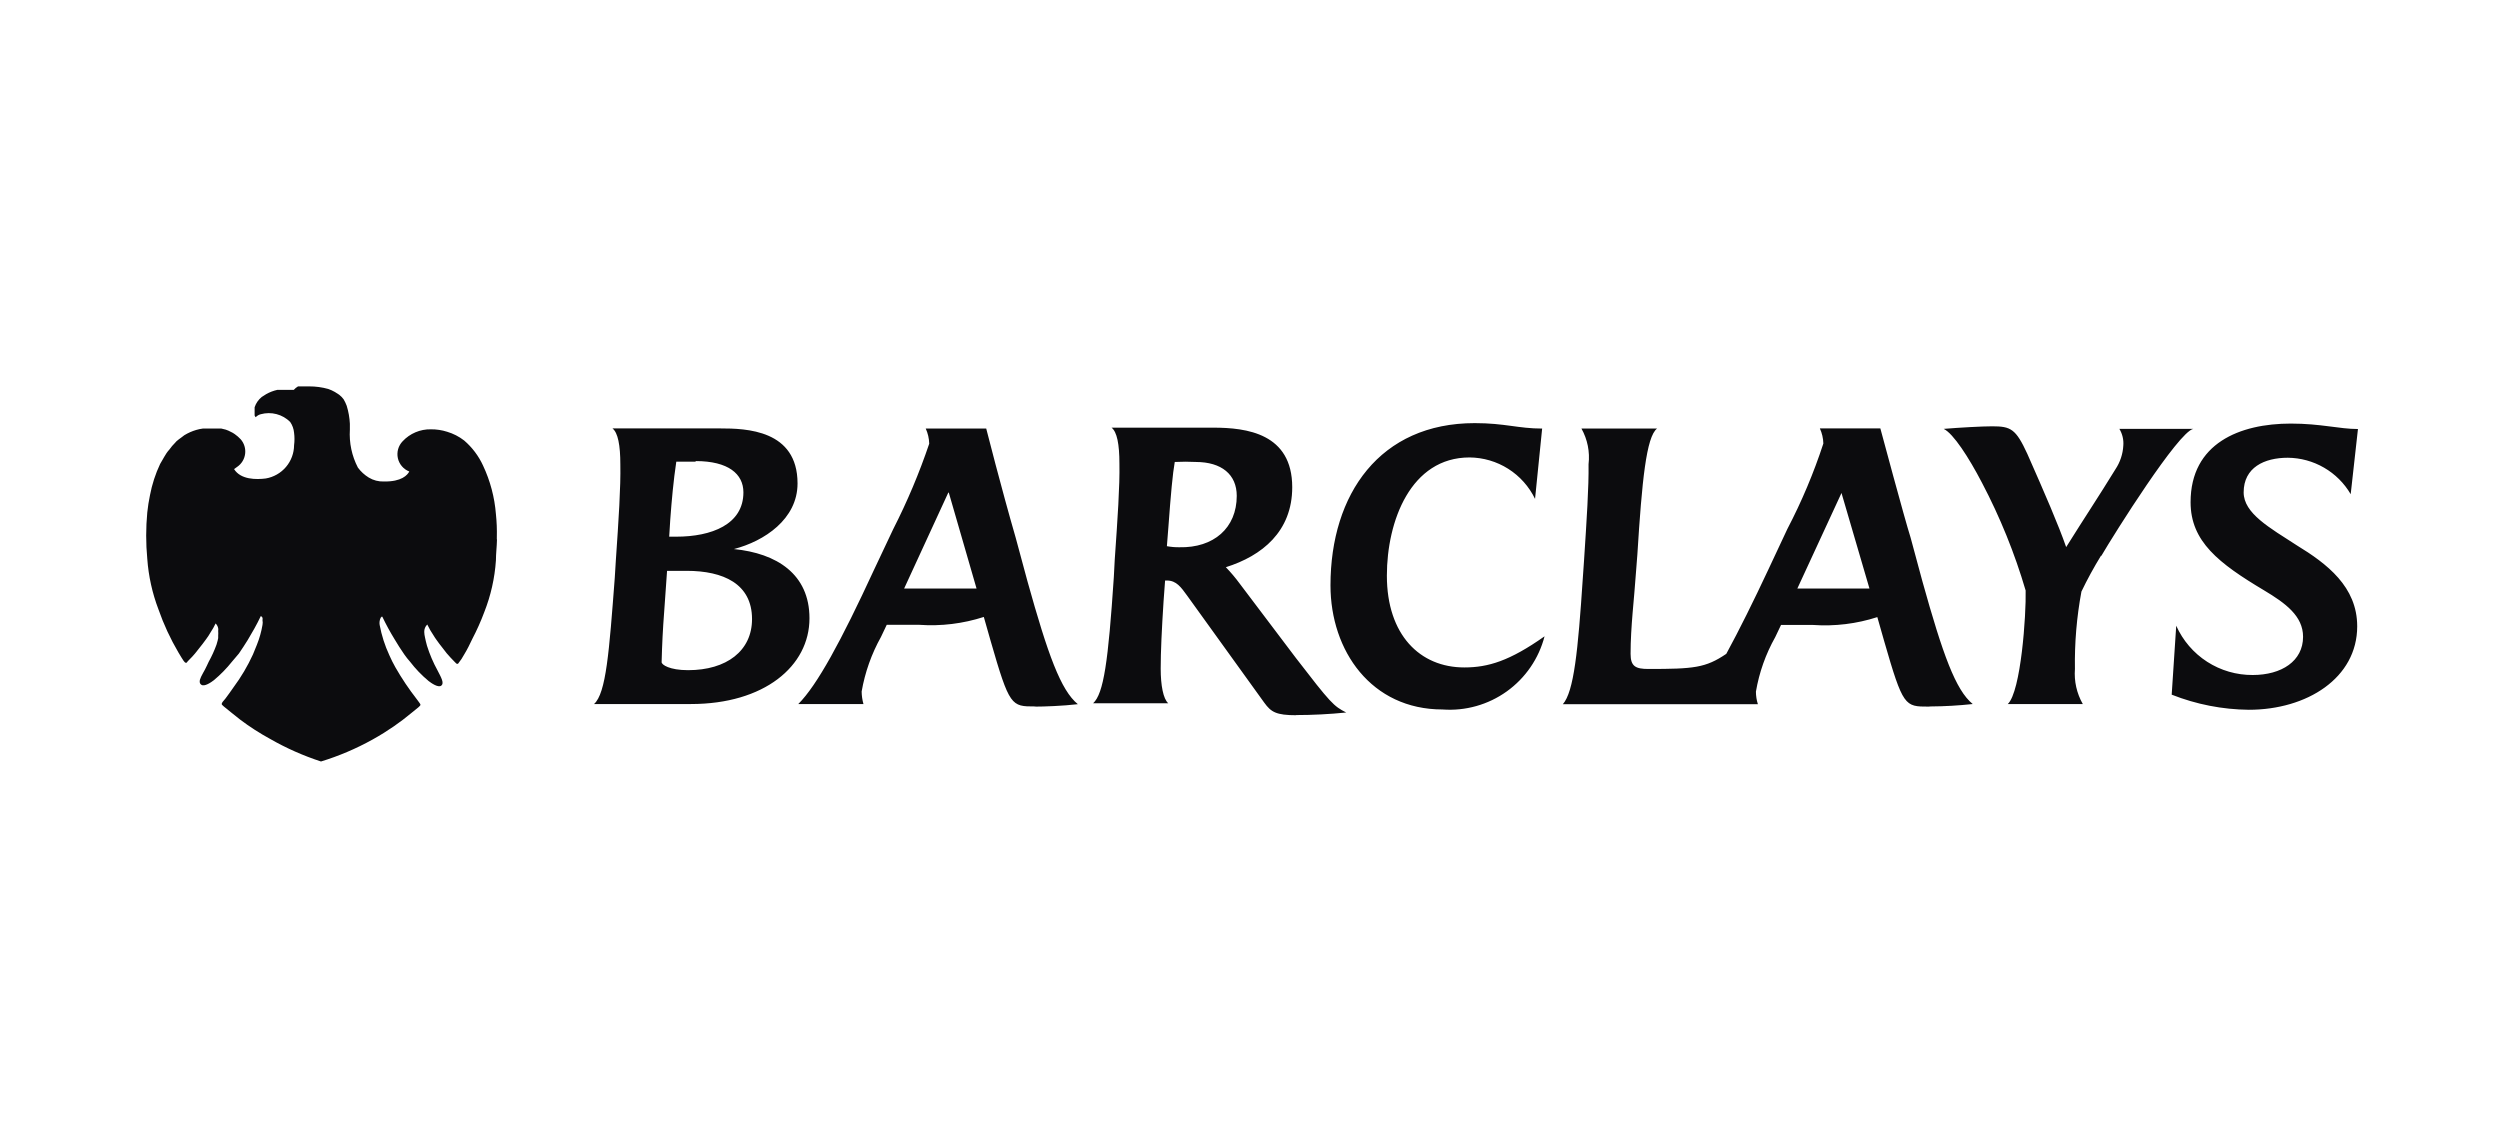 <svg width="176" height="80" viewBox="0 0 176 80" fill="none" xmlns="http://www.w3.org/2000/svg">
<path d="M48.6 49.564H41.82C42.672 48.808 42.885 45.871 43.279 40.687L43.353 39.484C43.555 36.547 43.704 34.28 43.672 32.694C43.672 31.342 43.502 30.459 43.119 30.161H50.708C52.517 30.161 56.147 30.256 56.147 34.035C56.147 36.547 53.805 38.101 51.666 38.654C54.678 38.952 56.987 40.41 56.987 43.529C56.987 46.903 53.794 49.564 48.643 49.564H48.6ZM48.345 40.187H46.961L46.759 43.05C46.663 44.306 46.61 45.36 46.578 46.616C46.578 46.797 47.132 47.18 48.441 47.18C51.155 47.18 52.943 45.818 52.943 43.582C52.943 41.092 50.91 40.187 48.345 40.187V40.187ZM48.973 32.502C48.59 32.502 48.089 32.502 47.611 32.502C47.408 33.865 47.291 35.174 47.185 36.6C47.185 36.6 47.11 37.835 47.11 37.782H47.611C50.08 37.782 52.336 36.93 52.336 34.663C52.336 33.364 51.272 32.46 48.973 32.46V32.502ZM72.857 49.734C71.197 49.734 71.069 49.734 69.739 45.115L69.26 43.433C67.794 43.907 66.251 44.095 64.715 43.987H62.426L62.022 44.838C61.355 46.033 60.895 47.332 60.66 48.681C60.664 48.979 60.706 49.276 60.787 49.564H56.2C57.53 48.234 59.212 45.136 61.522 40.134L62.884 37.249C63.873 35.309 64.72 33.299 65.417 31.236C65.408 30.868 65.325 30.506 65.172 30.171H69.43C69.43 30.171 70.494 34.365 71.505 37.856L72.336 40.932C73.773 46.084 74.677 48.595 75.88 49.575C74.816 49.702 73.443 49.745 72.921 49.745L72.857 49.734ZM66.748 34.706L63.651 41.432H68.749L66.79 34.663L66.748 34.706ZM91.271 50.352C89.834 50.352 89.483 50.128 89.004 49.468L83.575 41.932C83.15 41.347 82.82 40.868 82.149 40.868H82.022L81.915 42.326C81.787 44.306 81.713 45.892 81.713 47.073C81.713 48.255 81.894 49.202 82.245 49.511H76.955C77.7 48.83 78.019 46.562 78.413 40.634L78.477 39.41C78.679 36.494 78.839 34.227 78.807 32.641C78.807 31.268 78.637 30.405 78.254 30.107H85.417C87.758 30.107 90.973 30.512 90.973 34.301C90.973 37.42 88.844 39.133 86.3 39.931C86.652 40.296 86.979 40.684 87.279 41.092L91.228 46.318C93.687 49.511 93.889 49.713 94.773 50.16C93.595 50.28 92.412 50.34 91.228 50.341L91.271 50.352ZM84.214 32.523C83.711 32.497 83.206 32.497 82.703 32.523C82.554 33.354 82.426 34.78 82.256 37.09L82.149 38.452C82.441 38.505 82.736 38.531 83.033 38.526C85.438 38.58 87.067 37.175 87.067 34.908C87.067 33.407 86.002 32.523 84.182 32.523H84.214ZM101.553 49.947C96.55 49.947 93.666 45.828 93.666 41.209C93.666 34.769 97.157 29.788 103.82 29.788C105.948 29.788 106.885 30.171 108.567 30.171L108.067 35.121C107.647 34.253 106.993 33.52 106.179 33.004C105.364 32.489 104.422 32.212 103.458 32.204C99.317 32.204 97.636 36.675 97.636 40.528C97.636 44.7 99.967 46.988 103.085 46.988C104.767 46.988 106.278 46.531 108.737 44.796C108.333 46.36 107.392 47.732 106.079 48.674C104.766 49.615 103.164 50.066 101.553 49.947V49.947ZM135.761 49.745C134.101 49.745 133.973 49.745 132.643 45.126L132.164 43.444C130.705 43.916 129.17 44.104 127.64 43.997H125.384L124.979 44.849C124.307 46.042 123.846 47.342 123.617 48.691C123.618 48.991 123.664 49.289 123.755 49.575H110.025C110.802 48.691 111.089 45.849 111.43 40.698L111.515 39.474C111.707 36.526 111.856 34.269 111.834 32.683C111.937 31.814 111.761 30.935 111.334 30.171H116.656C115.9 30.746 115.592 33.865 115.272 39.016L115.176 40.251C115.049 42.156 114.793 44.114 114.793 46.03C114.793 46.914 115.145 47.095 116.049 47.095C119.242 47.095 120.073 47.02 121.531 46.03C122.435 44.37 123.468 42.284 124.479 40.123L125.831 37.239C126.84 35.307 127.687 33.296 128.364 31.225C128.355 30.857 128.272 30.495 128.119 30.161H132.377C132.377 30.161 134.09 36.547 134.505 37.845L135.336 40.921C136.772 46.073 137.677 48.585 138.88 49.564C137.897 49.671 136.91 49.728 135.921 49.734L135.761 49.745ZM129.641 34.706L126.533 41.432H131.61L129.641 34.706ZM147.916 39.112C147.412 39.932 146.95 40.778 146.533 41.645C146.198 43.442 146.045 45.267 146.075 47.095C146.009 47.955 146.202 48.815 146.629 49.564H141.349C142.275 48.681 142.648 43.284 142.605 41.571C141.834 38.945 140.803 36.403 139.529 33.982C138.603 32.204 137.518 30.523 136.836 30.192C138.018 30.097 139.529 30.012 140.253 30.012C141.562 30.012 141.913 30.192 142.722 31.949C143.978 34.791 144.904 36.93 145.458 38.516C146.788 36.387 147.725 34.993 148.928 33.034C149.257 32.54 149.448 31.967 149.481 31.374C149.515 30.961 149.418 30.548 149.204 30.192H154.409C153.345 30.416 148.874 37.526 147.927 39.144L147.916 39.112ZM165.489 34.791C165.036 34.017 164.39 33.373 163.614 32.924C162.838 32.474 161.958 32.233 161.061 32.225C159.412 32.225 157.953 32.907 157.953 34.663C157.953 36.142 159.784 37.154 161.689 38.388C163.818 39.687 165.947 41.304 165.947 44.093C165.947 47.733 162.413 49.968 158.315 49.968C156.456 49.949 154.616 49.588 152.887 48.904L153.206 44.051C153.67 45.09 154.426 45.971 155.382 46.588C156.339 47.204 157.454 47.528 158.592 47.52C160.625 47.52 162.136 46.541 162.136 44.828C162.136 43.369 160.902 42.465 159.39 41.56C156.197 39.655 154.217 38.122 154.217 35.355C154.217 31.204 157.687 29.82 161.274 29.82C163.403 29.82 164.67 30.203 166 30.203L165.489 34.791Z" fill="#0C0C0E"/>
<path d="M34.977 37.899C34.977 37.899 34.977 37.899 34.977 37.824C34.991 37.28 34.97 36.736 34.913 36.196C34.82 35.011 34.513 33.854 34.008 32.779C33.697 32.101 33.243 31.498 32.678 31.012C32.318 30.733 31.91 30.524 31.475 30.395C31.107 30.278 30.722 30.22 30.336 30.224C29.963 30.216 29.594 30.287 29.251 30.432C28.908 30.577 28.599 30.793 28.346 31.065C28.196 31.221 28.087 31.41 28.028 31.618C27.97 31.826 27.963 32.044 28.009 32.255C28.056 32.466 28.154 32.662 28.294 32.825C28.434 32.989 28.613 33.116 28.814 33.194V33.194C28.686 33.439 28.282 33.918 27.026 33.897C26.651 33.911 26.281 33.815 25.961 33.62C25.663 33.438 25.402 33.199 25.195 32.917C24.768 32.094 24.574 31.171 24.631 30.246C24.631 30.097 24.631 29.969 24.631 29.831C24.609 29.401 24.534 28.976 24.407 28.564C24.349 28.409 24.278 28.26 24.195 28.117V28.117C24.105 27.992 23.997 27.881 23.875 27.787L23.577 27.596C23.428 27.511 23.271 27.439 23.109 27.383C22.672 27.261 22.221 27.201 21.768 27.202H21.353H21.193H21.076H20.98C20.869 27.267 20.768 27.35 20.682 27.447H20.395H20.15H19.905H19.522C19.25 27.508 18.988 27.608 18.745 27.744L18.426 27.947C18.193 28.135 18.019 28.386 17.925 28.671C17.919 28.731 17.919 28.791 17.925 28.851C17.92 28.922 17.92 28.994 17.925 29.064C17.921 29.121 17.921 29.178 17.925 29.235C17.925 29.288 17.979 29.33 18 29.373C18.097 29.268 18.223 29.194 18.362 29.16C18.723 29.061 19.105 29.059 19.467 29.154C19.83 29.249 20.161 29.439 20.427 29.703C20.584 29.93 20.679 30.194 20.703 30.469C20.741 30.759 20.741 31.052 20.703 31.342C20.699 31.904 20.497 32.446 20.133 32.874C19.769 33.302 19.267 33.589 18.713 33.684C18.053 33.769 16.946 33.779 16.478 33.024C16.556 32.976 16.631 32.922 16.701 32.864C16.853 32.76 16.981 32.624 17.077 32.467C17.173 32.309 17.234 32.133 17.257 31.95C17.28 31.767 17.265 31.582 17.211 31.405C17.157 31.229 17.067 31.066 16.946 30.927C16.821 30.792 16.681 30.671 16.531 30.565L16.382 30.469L16.084 30.32L15.892 30.246L15.584 30.171H15.413H14.998H14.902H14.413H14.275C14.12 30.191 13.967 30.223 13.817 30.267C13.522 30.354 13.239 30.479 12.976 30.64L12.752 30.81C12.638 30.889 12.528 30.974 12.423 31.065C12.388 31.098 12.356 31.134 12.327 31.172C12.178 31.319 12.042 31.479 11.922 31.651C11.848 31.731 11.781 31.816 11.72 31.906C11.603 32.077 11.518 32.247 11.422 32.406C11.326 32.566 11.316 32.577 11.273 32.662C10.944 33.36 10.704 34.096 10.56 34.855C10.475 35.259 10.411 35.667 10.368 36.078C10.266 37.162 10.266 38.252 10.368 39.336C10.455 40.556 10.72 41.757 11.156 42.901C11.524 43.956 11.995 44.972 12.561 45.934C12.912 46.52 12.997 46.658 13.082 46.658C13.168 46.658 13.136 46.658 13.21 46.562L13.54 46.222C13.672 46.079 13.796 45.93 13.913 45.775C14.158 45.477 14.413 45.136 14.519 44.987C14.628 44.841 14.728 44.688 14.817 44.53C14.954 44.326 15.075 44.113 15.179 43.891C15.272 43.984 15.335 44.102 15.36 44.231C15.37 44.291 15.37 44.353 15.36 44.413C15.369 44.526 15.369 44.64 15.36 44.753C15.36 44.806 15.36 44.859 15.36 44.923C15.36 44.987 15.296 45.19 15.243 45.381C15.091 45.8 14.906 46.205 14.69 46.594C14.604 46.775 14.53 46.946 14.434 47.127C14.221 47.52 14.03 47.819 14.062 48.021C14.064 48.057 14.075 48.092 14.094 48.124C14.112 48.155 14.137 48.182 14.168 48.202C14.381 48.372 14.871 48.031 15.062 47.882C15.531 47.49 15.959 47.052 16.339 46.573L16.818 46.009C17.042 45.69 17.233 45.381 17.436 45.062C17.755 44.53 18.064 43.997 18.362 43.369C18.413 43.394 18.455 43.435 18.479 43.486C18.491 43.543 18.491 43.601 18.479 43.657C18.501 43.769 18.501 43.885 18.479 43.997C18.398 44.475 18.266 44.943 18.085 45.392L17.808 46.073C17.433 46.892 16.973 47.67 16.435 48.393C16.254 48.67 16.052 48.925 15.861 49.191L15.743 49.33C15.678 49.39 15.63 49.468 15.605 49.553C15.605 49.639 15.775 49.745 16.265 50.149L16.893 50.65C17.567 51.16 18.279 51.618 19.022 52.023C20.156 52.672 21.355 53.204 22.598 53.609C23.851 53.224 25.06 52.711 26.206 52.076C26.781 51.757 27.27 51.448 27.718 51.139C28.165 50.831 28.569 50.522 28.952 50.203L29.463 49.788C29.57 49.702 29.601 49.649 29.601 49.607C29.601 49.564 29.442 49.362 29.357 49.245C28.796 48.526 28.287 47.769 27.835 46.978C27.678 46.701 27.536 46.417 27.409 46.126C27.094 45.448 26.865 44.733 26.728 43.997C26.698 43.824 26.724 43.645 26.802 43.486C26.802 43.486 26.802 43.486 26.866 43.423C26.93 43.359 26.866 43.423 26.919 43.423C27.178 43.966 27.466 44.495 27.781 45.008C27.994 45.36 28.207 45.711 28.463 46.073C28.587 46.251 28.722 46.422 28.867 46.584C29.251 47.086 29.69 47.543 30.176 47.946C30.368 48.095 30.857 48.436 31.07 48.266C31.283 48.095 31.07 47.712 30.804 47.201C30.498 46.646 30.248 46.061 30.059 45.456C29.995 45.221 29.953 45.041 29.921 44.881C29.889 44.752 29.872 44.62 29.867 44.487C29.864 44.39 29.881 44.293 29.918 44.203C29.954 44.113 30.01 44.032 30.08 43.965C30.209 44.236 30.359 44.495 30.527 44.742C30.592 44.853 30.663 44.959 30.74 45.062C30.815 45.179 31.006 45.424 31.198 45.668C31.357 45.889 31.532 46.099 31.72 46.296L31.996 46.584C32.113 46.701 32.135 46.733 32.177 46.733H32.241C32.416 46.517 32.569 46.286 32.699 46.041C32.901 45.711 33.071 45.36 33.252 44.977C33.572 44.367 33.852 43.738 34.093 43.093C34.552 41.929 34.829 40.701 34.913 39.453C34.913 38.984 34.977 38.495 34.987 37.994C34.966 37.962 34.977 37.931 34.977 37.899Z" fill="#0C0C0E"/>
</svg>
